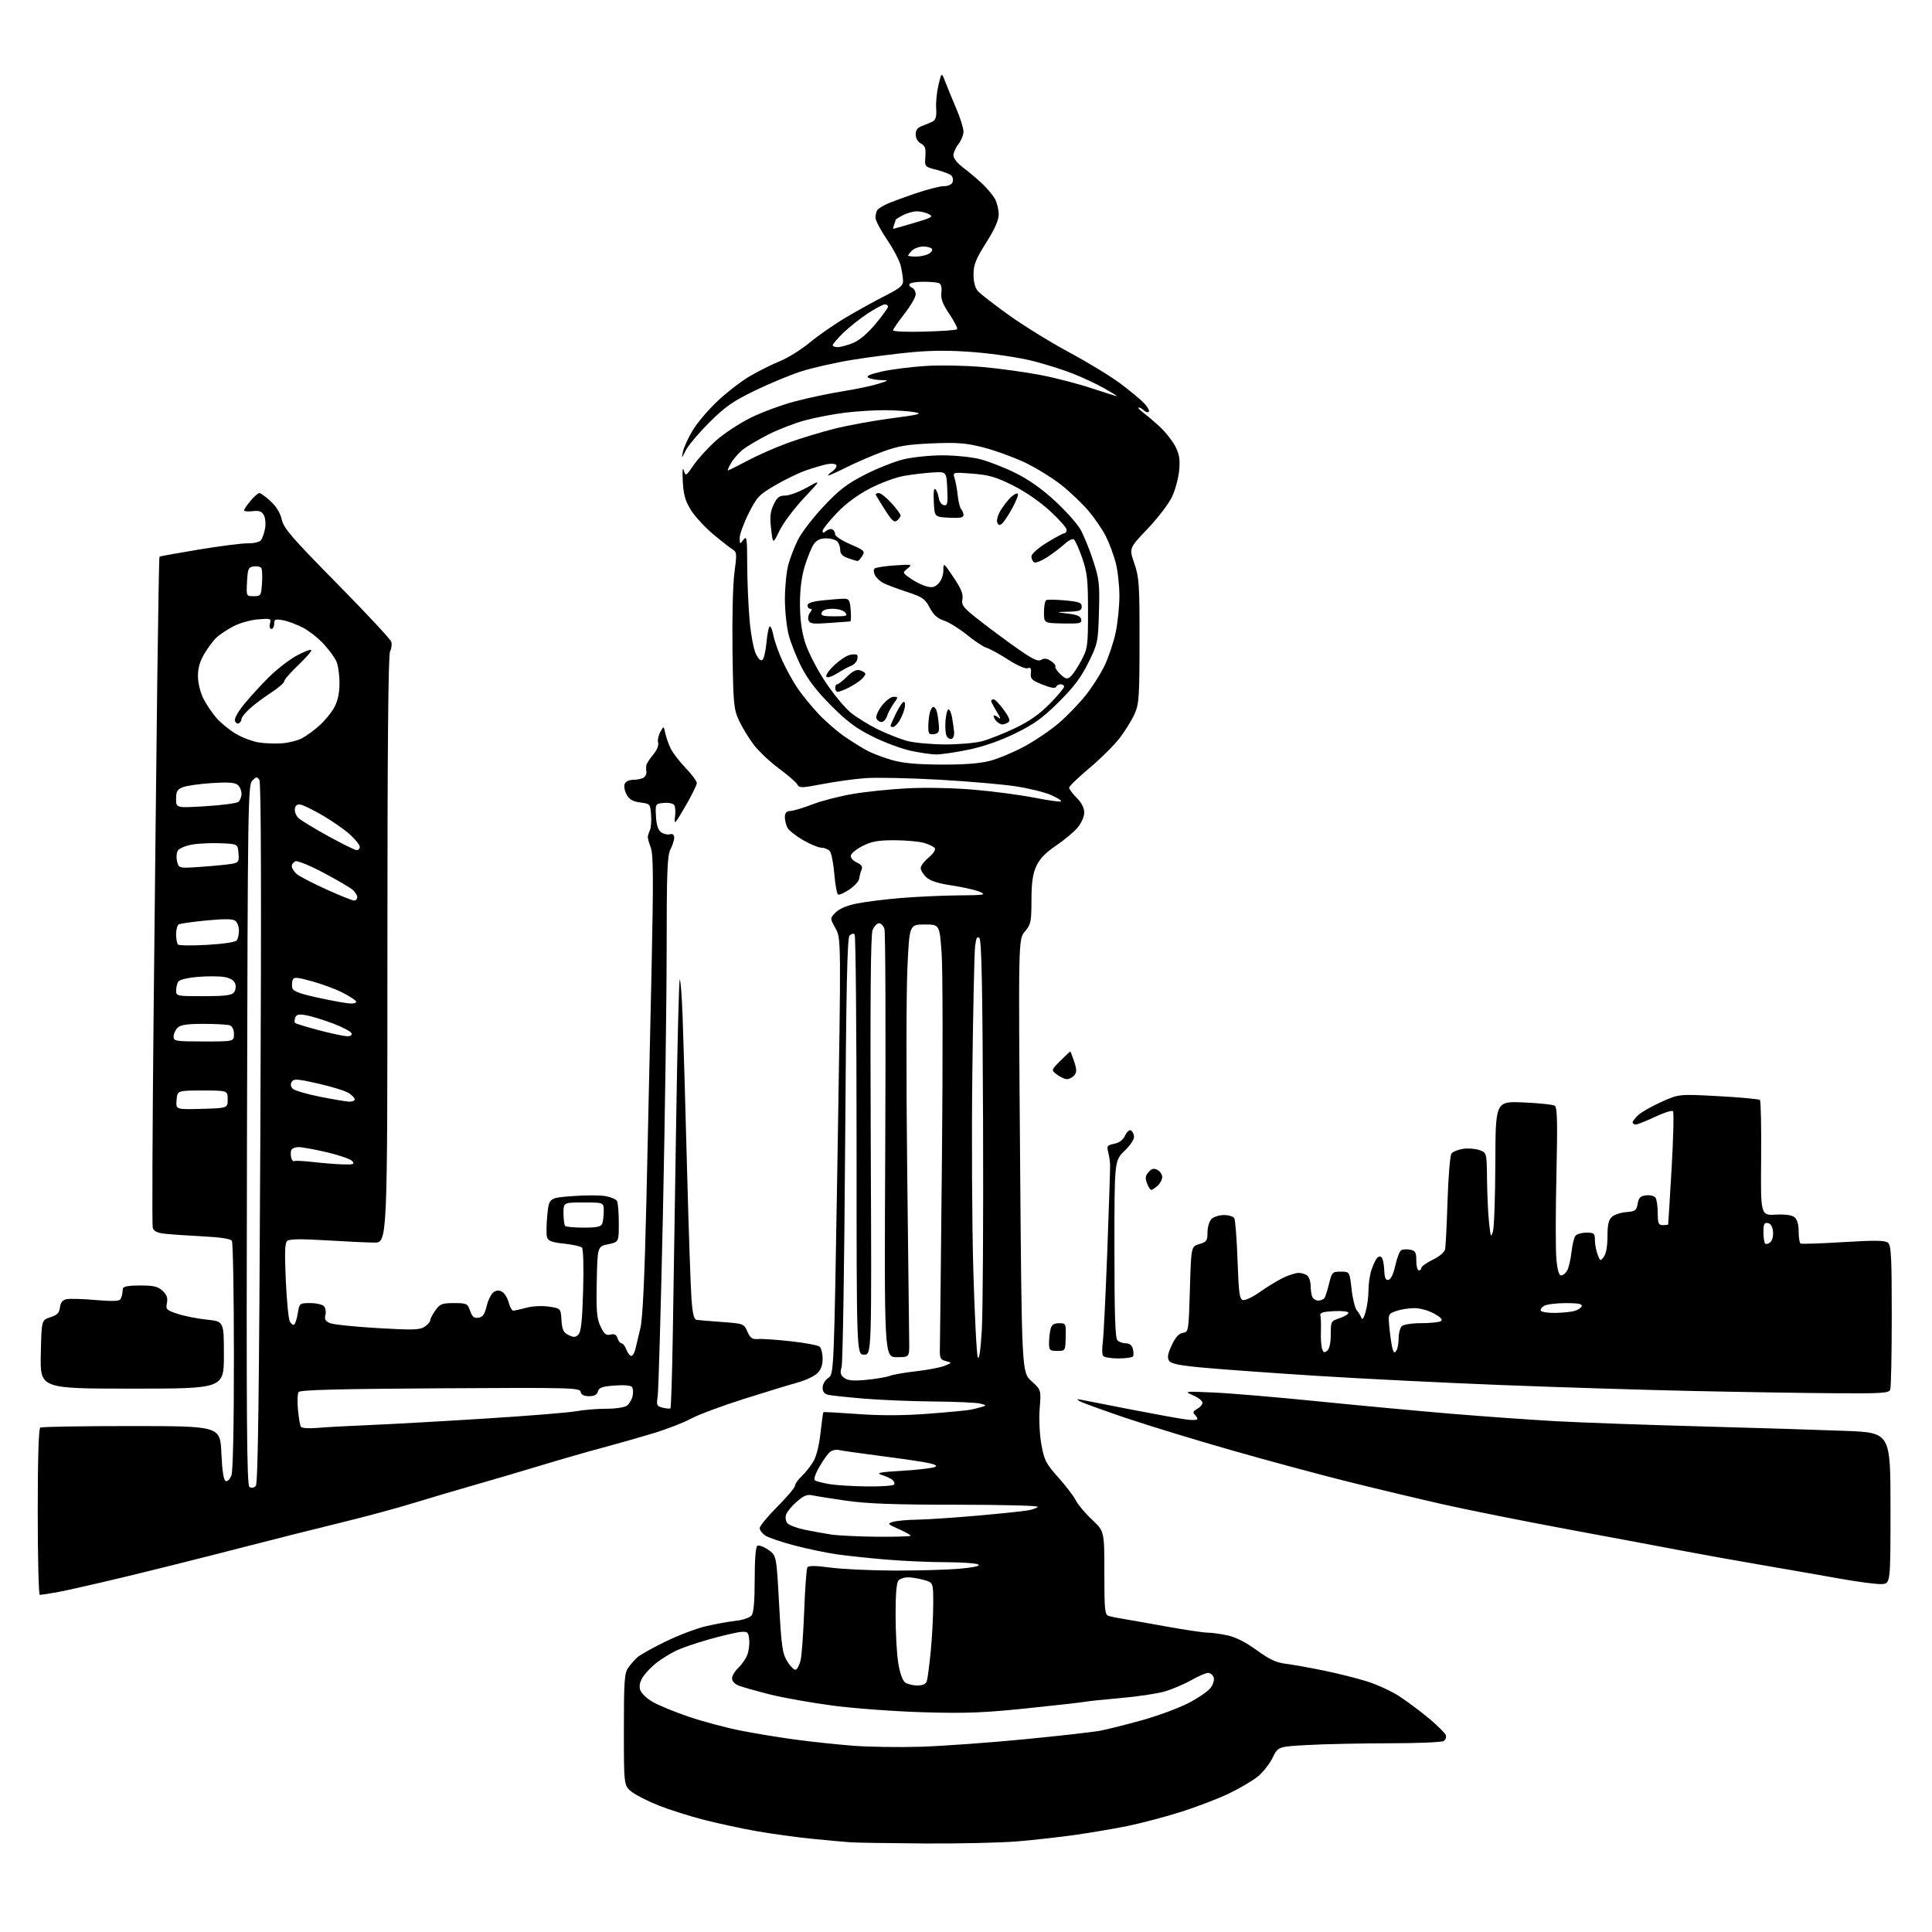<?xml version="1.0" encoding="UTF-8" standalone="no"?>
<svg 
  version="1.1" 
  xmlns="http://www.w3.org/2000/svg" 
  xmlns:xlink="http://www.w3.org/1999/xlink" 
  xmlns:svg="http://www.w3.org/2000/svg"
  xmlns:rdf="http://www.w3.org/1999/02/22-rdf-syntax-ns#"
  xmlns:cc="http://creativecommons.org/ns#"
  xmlns:dc="http://purl.org/dc/elements/1.1/"
  viewBox="0 0 768 768"
  width="768"
  height="768"
>
<style>svg {background-color: white; }</style>"
<path stroke="none" fill="black" fill-rule="evenodd" d="M367.50,732.81C353.75,732.72 340.48,732.51 338.00,732.34C335.52,732.17 328.55,731.53 322.50,730.92C316.45,730.31 306.55,728.94 300.50,727.87C294.45,726.80 285.00,724.75 279.50,723.33C274.00,721.90 266.12,719.40 262.00,717.78C257.88,716.16 253.04,713.73 251.25,712.37C248.00,709.90 248.00,709.90 248.00,687.67C248.00,668.28 248.22,665.13 249.72,662.97C250.66,661.61 252.35,659.70 253.47,658.73C254.59,657.76 259.55,654.99 264.50,652.57C269.45,650.15 276.54,647.44 280.25,646.54C283.97,645.64 289.37,644.65 292.25,644.33C295.23,644.01 298.04,643.08 298.75,642.19C299.60,641.12 300.00,636.56 300.00,627.87C300.00,620.01 300.40,614.87 301.05,614.47C301.63,614.11 303.58,614.82 305.38,616.06C308.65,618.30 308.65,618.30 309.70,637.59C310.64,654.72 311.01,657.28 312.99,660.48C314.22,662.47 315.72,663.93 316.33,663.72C316.95,663.52 317.81,661.81 318.26,659.93C318.71,658.04 319.35,649.23 319.68,640.34C320.01,631.45 320.58,623.69 320.94,623.09C321.42,622.31 324.01,622.33 330.06,623.14C334.70,623.76 346.15,624.29 355.50,624.33C364.85,624.36 376.50,624.03 381.39,623.59C387.18,623.07 389.80,622.49 388.89,621.91C388.13,621.43 382.32,621.02 376.00,621.00C369.68,620.99 359.10,620.53 352.50,619.97C345.90,619.42 337.12,618.50 333.00,617.92C328.88,617.35 321.23,615.76 316.02,614.40C310.80,613.04 305.51,611.25 304.27,610.44C303.02,609.62 302.00,608.27 302.00,607.44C302.00,606.61 305.15,602.78 309.00,598.93C312.85,595.08 316.00,591.35 316.00,590.64C316.00,589.93 317.15,588.27 318.56,586.94C319.97,585.62 322.05,583.04 323.18,581.21C324.48,579.11 325.57,574.88 326.15,569.75C326.65,565.27 327.17,561.50 327.30,561.37C327.44,561.23 333.61,561.56 341.02,562.10C350.27,562.77 359.05,562.73 369.00,561.98C376.98,561.38 384.62,560.65 386.00,560.35C387.38,560.06 389.40,559.54 390.50,559.21C392.21,558.70 392.06,558.51 389.50,557.92C387.85,557.55 379.52,557.18 371.00,557.11C362.48,557.04 350.10,556.53 343.50,555.98C336.90,555.43 330.49,554.75 329.25,554.47C327.70,554.12 327.00,553.23 327.00,551.60C327.00,550.27 327.97,548.60 329.25,547.75C331.50,546.26 331.50,546.26 332.93,459.62C334.36,372.98 334.36,372.98 332.12,369.00C329.89,365.02 329.89,365.02 332.22,362.68C333.73,361.18 336.79,359.91 340.80,359.12C344.24,358.44 352.10,357.47 358.27,356.96C364.45,356.45 374.68,355.99 381.00,355.93C391.40,355.85 392.21,355.71 389.50,354.52C387.85,353.80 382.90,352.67 378.50,352.01C372.99,351.19 369.80,350.17 368.25,348.74C367.01,347.59 366.00,345.94 365.99,345.08C365.99,344.21 367.40,342.33 369.14,340.90C370.90,339.45 372.00,337.81 371.62,337.19C371.24,336.58 369.26,335.61 367.21,335.04C365.17,334.48 359.88,334.01 355.46,334.01C349.11,334.00 346.49,334.47 342.96,336.25C340.51,337.49 338.37,339.21 338.21,340.07C338.05,340.97 339.05,342.16 340.56,342.84C342.51,343.73 343.01,344.50 342.47,345.77C342.07,346.72 341.66,348.30 341.55,349.28C341.45,350.26 339.70,352.20 337.67,353.58C335.63,354.96 333.59,355.86 333.13,355.58C332.67,355.30 332.01,351.61 331.65,347.39C331.29,343.16 330.50,339.10 329.88,338.35C329.26,337.61 327.80,337.00 326.63,336.99C325.46,336.99 322.15,335.64 319.29,333.99C316.42,332.35 313.60,330.13 313.04,329.07C312.47,328.00 312.00,326.09 312.00,324.82C312.00,323.12 312.60,322.46 314.25,322.37C315.49,322.29 319.43,321.11 323.00,319.73C326.57,318.35 333.76,316.50 338.97,315.61C344.17,314.72 354.07,313.70 360.97,313.35C368.30,312.99 379.31,313.23 387.50,313.95C395.20,314.62 405.94,316.05 411.37,317.13C416.80,318.21 421.48,318.85 421.78,318.56C422.07,318.26 420.29,317.13 417.83,316.04C415.36,314.95 409.10,313.40 403.92,312.60C398.74,311.79 384.88,310.59 373.11,309.93C361.35,309.27 348.19,309.00 343.86,309.33C339.54,309.66 331.91,310.72 326.91,311.68C318.50,313.29 317.75,313.30 316.90,311.78C316.40,310.88 313.12,308.05 309.62,305.48C306.13,302.91 301.64,298.67 299.65,296.06C297.66,293.46 295.01,289.11 293.76,286.41C291.66,281.84 291.48,279.91 291.18,258.54C291.00,245.46 291.33,232.12 291.96,227.54C292.94,220.32 292.88,219.40 291.35,218.50C290.42,217.95 286.92,215.22 283.58,212.43C280.24,209.65 276.22,205.28 274.64,202.74C272.40,199.11 271.70,196.63 271.41,191.30C271.18,187.18 271.34,185.48 271.81,186.98C272.57,189.41 272.65,189.37 275.77,184.83C277.53,182.28 281.53,177.91 284.67,175.11C287.80,172.32 294.00,168.24 298.43,166.05C302.87,163.86 310.77,160.94 316.00,159.56C321.23,158.18 329.77,156.37 335.00,155.54C340.23,154.71 346.52,153.39 349.00,152.61C353.50,151.20 353.50,151.20 350.00,151.08C348.07,151.02 345.88,150.58 345.12,150.09C344.17,149.49 345.90,148.73 350.62,147.67C354.40,146.82 362.23,145.83 368.00,145.47C373.77,145.11 383.97,145.31 390.67,145.90C397.36,146.50 407.70,147.93 413.64,149.07C419.59,150.22 428.85,152.63 434.23,154.43C439.60,156.23 444.00,157.59 444.00,157.45C444.00,157.31 441.64,155.87 438.75,154.25C435.86,152.63 430.38,150.06 426.57,148.55C422.76,147.03 415.54,144.75 410.52,143.48C405.50,142.21 395.34,140.66 387.95,140.05C378.44,139.26 371.13,139.23 363.00,139.96C356.68,140.52 345.88,141.90 339.00,143.01C332.12,144.13 322.90,146.21 318.50,147.63C314.10,149.05 305.79,152.50 300.03,155.29C291.34,159.51 288.27,161.65 281.97,167.93C277.80,172.10 273.59,177.07 272.62,179.00C270.90,182.43 270.88,182.44 271.49,179.50C271.84,177.85 273.55,174.09 275.31,171.15C277.06,168.21 281.50,162.97 285.17,159.50C288.83,156.03 294.63,151.56 298.05,149.55C301.46,147.55 306.87,144.85 310.05,143.56C313.24,142.26 318.59,138.92 321.94,136.13C325.29,133.34 331.88,128.78 336.58,126.01C341.28,123.23 348.25,119.39 352.06,117.47C357.57,114.70 359.00,113.51 358.98,111.74C358.96,110.51 358.56,107.81 358.08,105.75C357.60,103.68 355.14,98.96 352.60,95.25C350.07,91.54 348.00,87.60 348.01,86.50C348.02,85.40 348.36,84.04 348.77,83.48C349.17,82.92 350.85,81.85 352.50,81.11C354.15,80.37 359.30,78.46 363.94,76.88C368.58,75.30 373.65,74.00 375.22,74.00C376.88,74.00 378.31,73.35 378.66,72.43C378.99,71.57 378.78,70.38 378.19,69.79C377.60,69.20 374.97,68.18 372.34,67.51C367.55,66.29 367.55,66.29 367.85,62.22C368.08,58.95 367.74,57.93 366.07,57.04C364.83,56.37 364.00,54.93 364.00,53.44C364.00,51.63 364.75,50.69 366.75,49.98C368.26,49.44 370.16,48.62 370.97,48.16C371.99,47.57 372.35,46.01 372.14,43.08C371.97,40.76 372.39,36.56 373.06,33.75C374.28,28.65 374.28,28.65 375.78,32.58C376.61,34.73 378.57,39.50 380.14,43.17C381.71,46.83 383.00,50.94 383.00,52.28C383.00,53.63 382.10,55.87 381.00,57.27C379.90,58.67 379.00,60.70 379.00,61.79C379.00,62.91 380.62,64.96 382.75,66.53C384.81,68.06 388.22,70.92 390.33,72.90C392.44,74.88 394.80,77.72 395.58,79.20C396.36,80.69 397.00,83.40 397.00,85.24C397.00,87.53 395.42,91.08 392.00,96.50C387.84,103.09 387.00,105.20 387.00,109.10C387.00,112.14 387.61,114.46 388.75,115.74C389.71,116.82 395.27,121.13 401.11,125.31C406.94,129.50 417.74,136.16 425.11,140.11C432.47,144.07 441.65,149.67 445.50,152.56C449.35,155.45 453.59,158.98 454.92,160.40C456.25,161.83 457.03,163.30 456.65,163.68C456.28,164.06 455.43,163.83 454.78,163.18C454.13,162.53 453.18,162.00 452.67,162.00C452.15,162.00 453.03,162.97 454.62,164.17C456.20,165.36 459.23,167.94 461.33,169.92C463.44,171.89 466.09,175.28 467.21,177.45C468.80,180.53 469.13,182.61 468.74,186.96C468.46,190.02 467.18,194.77 465.89,197.51C464.60,200.25 460.23,205.97 456.18,210.21C448.82,217.92 448.82,217.92 450.91,223.96C452.81,229.47 453.00,232.20 452.98,254.75C452.96,277.46 452.79,279.87 450.93,283.97C449.81,286.44 447.12,290.75 444.95,293.56C442.78,296.37 437.41,301.69 433.00,305.37C428.60,309.06 425.00,312.54 425.00,313.11C425.00,313.69 426.35,315.50 428.00,317.15C429.93,319.08 431.00,321.17 431.00,323.00C431.00,324.62 429.86,327.20 428.37,328.98C426.92,330.70 423.05,333.93 419.77,336.16C415.55,339.02 413.26,341.41 411.93,344.35C410.52,347.45 410.04,350.86 410.02,357.86C410.00,366.45 409.79,367.46 407.41,370.29C404.82,373.37 404.82,373.37 405.49,459.44C406.16,545.50 406.16,545.50 410.01,549.00C413.87,552.50 413.87,552.50 413.29,559.85C412.96,564.08 413.25,570.17 413.96,574.18C415.09,580.47 415.75,581.77 420.70,587.31C423.72,590.70 426.87,594.82 427.69,596.48C428.52,598.14 431.40,601.57 434.10,604.09C439.00,608.69 439.00,608.69 439.00,625.28C439.00,640.21 439.17,641.92 440.75,642.38C441.71,642.66 444.07,643.15 446.00,643.45C447.93,643.76 455.72,645.13 463.32,646.51C470.92,647.88 478.43,649.00 480.02,649.00C481.60,649.00 485.16,649.49 487.93,650.08C491.19,650.78 495.27,652.84 499.54,655.96C504.65,659.68 507.29,660.91 511.31,661.41C514.17,661.77 521.00,663.00 526.50,664.13C532.00,665.27 539.66,667.20 543.52,668.42C547.37,669.64 553.00,672.22 556.02,674.15C559.03,676.08 564.34,680.03 567.82,682.92C571.29,685.82 574.39,688.86 574.71,689.69C575.03,690.52 574.66,691.60 573.90,692.09C573.13,692.57 563.46,692.98 552.41,692.98C541.36,692.99 526.85,693.29 520.17,693.65C508.03,694.31 508.03,694.31 505.93,698.65C504.77,701.05 502.17,704.38 500.16,706.06C498.15,707.74 492.90,710.85 488.50,712.96C484.10,715.07 475.32,718.42 469.00,720.39C462.68,722.37 453.23,724.85 448.00,725.91C442.77,726.96 433.55,728.53 427.50,729.39C421.45,730.26 411.10,731.41 404.50,731.97C397.90,732.52 381.25,732.91 367.50,732.81zM366.00,694.36C374.52,694.09 392.98,692.77 407.00,691.41C421.02,690.05 434.75,688.50 437.50,687.96C440.25,687.43 447.54,685.59 453.70,683.89C459.85,682.19 468.14,679.16 472.12,677.15C476.09,675.14 480.19,672.35 481.22,670.95C482.31,669.47 482.82,667.69 482.44,666.70C482.08,665.77 481.08,665.00 480.22,665.00C479.36,665.00 476.32,666.32 473.46,667.93C470.61,669.55 465.84,671.56 462.88,672.41C459.92,673.26 452.10,674.43 445.50,675.00C438.90,675.57 432.60,676.23 431.50,676.46C430.40,676.70 420.05,677.87 408.50,679.06C391.06,680.87 384.02,681.14 367.00,680.65C355.73,680.32 339.52,679.13 331.00,678.00C322.48,676.87 311.23,674.87 306.00,673.55C300.77,672.22 295.26,670.67 293.75,670.10C292.12,669.48 291.00,668.30 291.00,667.20C291.00,666.18 292.09,664.33 293.42,663.08C294.75,661.83 296.36,659.55 296.99,658.02C297.63,656.49 298.00,653.72 297.82,651.87C297.53,648.83 297.21,648.52 294.59,648.71C292.99,648.83 287.37,650.13 282.09,651.61C276.82,653.08 270.70,655.19 268.50,656.29C266.30,657.39 263.02,659.41 261.21,660.79C259.41,662.17 257.00,664.60 255.87,666.19C254.50,668.11 254.01,669.90 254.41,671.51C254.78,672.95 256.78,674.96 259.39,676.49C261.80,677.90 268.33,680.59 273.91,682.47C279.49,684.35 288.65,686.80 294.28,687.91C299.90,689.03 309.74,690.65 316.14,691.51C322.54,692.37 332.89,693.48 339.14,693.96C345.39,694.44 357.48,694.62 366.00,694.36zM364.62,670.00C366.88,670.00 368.04,669.45 368.44,668.19C368.76,667.19 369.45,661.90 369.98,656.44C370.51,650.97 370.96,642.58 370.97,637.80C371.00,629.09 371.00,629.09 367.25,628.05C365.19,627.48 362.35,627.01 360.95,627.01C359.55,627.00 357.86,627.54 357.20,628.20C356.39,629.01 356.00,633.51 356.01,641.95C356.01,648.85 356.48,657.42 357.05,661.00C357.66,664.87 358.75,668.00 359.73,668.75C360.64,669.44 362.84,670.00 364.62,670.00zM15.82,634.00C15.37,634.00 15.00,619.18 15.00,601.06C15.00,579.93 15.36,567.89 16.01,567.49C16.57,567.15 32.88,566.87 52.26,566.88C87.50,566.90 87.50,566.90 88.00,577.62C88.34,584.90 88.90,588.47 89.74,588.75C90.43,588.98 91.44,587.97 91.99,586.52C92.62,584.88 92.99,566.78 92.98,539.18C92.98,514.61 92.61,493.94 92.18,493.25C91.66,492.44 87.56,491.81 80.44,491.46C74.42,491.15 67.63,490.68 65.35,490.41C62.37,490.05 61.07,489.37 60.71,488.00C60.43,486.94 60.59,448.83 61.06,403.29C61.53,357.76 62.18,298.24 62.51,271.02C62.85,243.81 63.24,221.43 63.39,221.28C63.54,221.13 70.60,219.86 79.08,218.45C87.56,217.05 96.35,215.93 98.60,215.98C100.86,216.02 103.16,215.48 103.71,214.78C104.27,214.08 105.00,212.00 105.35,210.17C105.70,208.34 105.50,205.93 104.90,204.82C104.07,203.25 103.06,202.89 100.41,203.20C98.54,203.42 97.00,203.27 97.00,202.88C97.00,202.48 98.17,200.77 99.59,199.08C101.01,197.38 102.59,196.00 103.10,196.00C103.61,196.00 105.62,197.46 107.57,199.25C109.85,201.35 111.43,203.93 112.01,206.55C112.79,210.02 115.98,213.71 133.93,231.93C145.49,243.66 155.21,254.08 155.53,255.09C155.85,256.10 155.64,257.81 155.06,258.90C154.33,260.25 154.00,297.56 154.00,377.43C154.00,494.00 154.00,494.00 148.75,493.95C145.86,493.92 137.20,493.52 129.50,493.04C119.97,492.46 115.09,492.52 114.22,493.24C113.24,494.05 113.10,497.61 113.61,508.89C113.97,516.93 114.68,524.30 115.19,525.28C115.69,526.26 116.47,526.83 116.92,526.55C117.37,526.27 118.03,524.23 118.38,522.02C119.02,518.04 119.07,518.00 123.39,518.00C125.79,518.00 128.24,518.59 128.84,519.30C129.43,520.02 129.66,521.58 129.35,522.77C128.92,524.40 129.37,525.19 131.14,525.95C132.44,526.51 140.92,527.40 150.00,527.93C164.01,528.76 166.84,528.68 168.75,527.43C169.99,526.62 171.00,525.47 171.00,524.88C171.00,524.29 171.93,522.50 173.07,520.90C174.91,518.32 175.72,518.00 180.47,518.00C185.53,518.00 185.86,518.16 186.88,521.07C187.70,523.45 188.45,524.07 190.18,523.82C191.90,523.57 192.66,522.48 193.48,519.09C194.07,516.67 195.33,514.20 196.28,513.60C197.51,512.82 198.49,512.82 199.71,513.59C200.65,514.18 201.78,516.09 202.24,517.83C202.69,519.57 203.49,521.00 204.01,521.00C204.54,521.00 206.90,520.48 209.26,519.85C211.76,519.18 215.50,519.00 218.22,519.41C222.89,520.11 222.89,520.11 223.20,524.78C223.45,528.61 223.95,529.68 226.00,530.69C228.04,531.71 228.75,531.67 229.92,530.51C230.99,529.44 231.45,525.08 231.80,512.98C232.07,503.72 231.87,496.47 231.34,495.94C230.83,495.43 227.63,494.72 224.23,494.37C219.45,493.87 217.91,493.30 217.46,491.88C217.14,490.86 217.18,486.91 217.56,483.10C218.24,476.17 218.24,476.17 227.59,475.47C232.73,475.08 238.64,475.09 240.72,475.48C242.80,475.86 244.83,476.70 245.23,477.34C245.64,477.98 245.98,481.92 245.98,486.11C246.00,493.72 246.00,493.72 241.75,494.61C237.50,495.51 237.50,495.51 237.22,509.50C236.98,521.26 237.22,524.10 238.72,527.28C240.16,530.33 240.92,530.95 242.68,530.52C244.26,530.14 245.04,530.55 245.50,532.00C245.85,533.10 246.57,534.00 247.09,534.00C247.62,534.00 248.48,535.12 249.00,536.50C249.52,537.88 250.40,539.00 250.96,539.00C251.51,539.00 252.24,537.76 252.59,536.25C252.93,534.74 253.81,531.02 254.55,528.00C255.48,524.21 256.23,508.36 256.96,477.00C257.55,451.98 258.46,410.95 259.00,385.83C259.78,348.82 259.72,339.53 258.66,336.83C257.94,335.00 257.43,333.05 257.51,332.50C257.60,331.95 258.00,330.76 258.40,329.86C258.80,328.96 258.99,326.26 258.81,323.86C258.51,319.60 258.41,319.49 254.53,319.00C251.60,318.63 250.19,317.83 249.12,315.91C248.32,314.48 247.95,312.57 248.30,311.66C248.68,310.67 250.06,309.99 251.72,309.98C253.25,309.98 255.10,309.59 255.83,309.13C256.56,308.67 257.07,307.66 256.96,306.89C256.85,306.13 256.82,304.97 256.88,304.33C256.95,303.68 258.16,301.78 259.57,300.10C261.09,298.29 261.93,296.31 261.62,295.27C261.33,294.30 261.71,292.38 262.46,291.00C263.84,288.50 263.84,288.50 264.47,291.50C264.82,293.15 265.79,295.89 266.63,297.59C267.46,299.30 270.14,302.77 272.57,305.31C275.01,307.85 277.00,310.54 277.00,311.29C277.00,312.04 274.93,316.22 272.40,320.58C268.34,327.56 267.86,328.08 268.31,324.91C268.59,322.94 268.48,320.77 268.06,320.09C267.62,319.38 265.84,318.99 263.90,319.18C260.50,319.50 260.50,319.50 260.76,324.50C260.93,327.86 261.59,329.92 262.76,330.80C263.72,331.51 265.29,331.89 266.25,331.64C267.43,331.33 268.00,331.77 268.00,332.98C268.00,333.96 267.33,336.06 266.51,337.64C265.26,340.02 265.01,346.64 265.00,377.50C265.00,397.85 264.32,445.32 263.51,483.00C262.69,520.67 261.76,553.17 261.43,555.21C260.89,558.60 261.07,558.98 263.47,559.58C264.91,559.94 266.29,560.05 266.52,559.81C266.76,559.57 267.17,546.81 267.43,531.44C267.70,516.07 268.30,477.97 268.77,446.77C269.25,415.56 269.89,389.78 270.21,389.46C270.52,389.14 271.04,395.77 271.35,404.19C271.67,412.61 272.45,439.52 273.09,464.00C273.74,488.48 274.55,512.10 274.88,516.49C275.35,522.51 275.87,524.53 277.00,524.68C277.82,524.79 282.37,525.17 287.10,525.52C295.57,526.15 295.73,526.20 297.10,529.33C298.27,531.97 299.00,532.46 301.50,532.28C303.15,532.16 309.00,532.57 314.50,533.19C320.00,533.80 325.06,534.74 325.75,535.28C326.44,535.81 327.00,537.97 327.00,540.08C327.00,542.77 326.33,544.55 324.77,546.00C323.54,547.14 320.06,548.76 317.02,549.59C313.98,550.42 304.33,553.37 295.57,556.14C286.81,558.92 277.36,562.45 274.57,563.99C271.78,565.53 265.00,568.15 259.50,569.81C254.00,571.47 245.00,574.02 239.50,575.49C234.00,576.95 222.75,580.19 214.50,582.69C206.25,585.18 194.32,588.70 188.00,590.49C181.68,592.29 171.10,595.42 164.50,597.45C157.90,599.48 145.07,602.95 136.00,605.15C126.92,607.35 108.47,612.00 95.00,615.48C81.53,618.97 61.05,624.09 49.50,626.87C37.95,629.64 25.83,632.38 22.57,632.96C19.30,633.53 16.27,634.00 15.82,634.00zM748.00,629.70C746.08,629.80 738.65,628.84 731.50,627.56C724.35,626.28 710.17,623.80 700.00,622.06C689.83,620.32 675.88,617.81 669.00,616.49C662.12,615.17 641.65,611.34 623.50,607.97C605.35,604.60 582.62,600.05 573.00,597.86C563.38,595.67 546.64,591.67 535.80,588.97C524.97,586.28 504.27,580.70 489.80,576.57C475.34,572.45 456.14,566.58 447.14,563.53C438.15,560.48 430.05,557.53 429.14,556.98C427.84,556.18 428.01,556.08 430.00,556.47C431.38,556.75 440.38,558.51 450.00,560.38C459.62,562.25 469.41,564.02 471.75,564.30C474.09,564.58 476.00,564.49 476.00,564.10C476.00,563.72 475.50,562.90 474.89,562.29C474.08,561.48 474.35,560.88 475.89,560.06C477.05,559.44 478.00,558.33 478.00,557.60C478.00,556.87 476.31,555.54 474.25,554.65C470.58,553.06 470.77,553.03 482.50,553.55C489.10,553.84 507.55,555.40 523.50,557.01C539.45,558.62 563.30,560.85 576.50,561.95C589.70,563.05 608.60,564.40 618.50,564.95C628.40,565.49 654.27,566.42 676.00,567.01C697.73,567.60 723.60,568.40 733.50,568.79C751.50,569.50 751.50,569.50 751.50,599.50C751.50,629.50 751.50,629.50 748.00,629.70zM348.75,610.88C356.04,610.94 362.00,610.76 362.00,610.46C362.00,610.17 359.86,608.98 357.25,607.82C352.74,605.82 352.63,605.68 355.00,604.96C356.38,604.54 360.65,604.15 364.50,604.09C368.35,604.04 379.15,603.32 388.50,602.49C397.85,601.67 406.97,600.72 408.76,600.38C410.55,600.05 412.25,599.41 412.52,598.97C412.80,598.52 398.28,598.16 380.26,598.15C355.73,598.15 344.74,597.75 336.50,596.57C330.45,595.70 324.32,594.73 322.89,594.41C320.88,593.96 319.44,594.55 316.69,596.97C314.71,598.70 312.81,601.02 312.47,602.11C312.12,603.20 312.36,604.72 312.99,605.49C313.63,606.26 316.71,607.42 319.83,608.08C322.95,608.73 327.75,609.60 330.50,610.01C333.25,610.42 341.46,610.81 348.75,610.88zM101.68,590.71C102.56,589.80 103.01,554.90 103.49,450.50C103.93,355.52 103.81,311.02 103.10,310.00C102.20,308.69 101.85,308.72 100.29,310.29C98.59,311.98 98.48,319.20 98.18,451.18C97.91,565.67 98.09,590.44 99.18,591.11C99.95,591.59 100.99,591.42 101.68,590.71zM344.69,590.88C350.30,590.95 355.13,590.60 355.43,590.11C355.73,589.63 355.42,588.79 354.74,588.25C354.06,587.71 352.15,586.83 350.50,586.30C348.03,585.50 349.53,585.21 358.89,584.64C365.15,584.26 370.95,583.57 371.78,583.10C372.82,582.52 371.30,581.92 366.90,581.17C363.38,580.57 354.88,579.36 348.00,578.49C341.12,577.61 334.60,576.67 333.50,576.40C332.40,576.13 330.78,576.49 329.91,577.21C329.03,577.92 327.12,580.61 325.65,583.19C323.95,586.19 323.37,588.11 324.04,588.53C324.63,588.89 327.22,589.54 329.80,589.97C332.39,590.41 339.09,590.82 344.69,590.88zM126.35,567.60C129.73,567.30 138.80,566.81 146.50,566.50C154.20,566.19 174.68,565.05 192.00,563.96C209.32,562.88 225.94,561.55 228.92,561.00C231.90,560.45 237.32,560.00 240.98,560.00C244.75,560.00 248.32,559.46 249.25,558.75C250.15,558.06 251.14,556.38 251.46,555.00C251.77,553.62 251.68,552.01 251.26,551.40C250.78,550.72 248.19,550.48 244.34,550.77C239.37,551.14 238.08,551.59 237.68,553.11C237.33,554.44 236.29,555.00 234.17,555.00C232.10,555.00 231.04,554.45 230.81,553.27C230.50,551.65 226.94,551.56 174.99,551.87C134.64,552.11 119.28,552.51 118.70,553.35C118.26,553.98 118.14,557.13 118.44,560.34C118.74,563.54 119.26,566.61 119.60,567.15C119.95,567.72 122.78,567.91 126.35,567.60zM728.64,553.83C716.46,553.74 691.20,553.34 672.50,552.93C653.80,552.53 619.83,551.47 597.00,550.58C574.17,549.69 541.10,548.04 523.50,546.92C505.90,545.80 485.70,544.35 478.60,543.69C468.69,542.78 465.47,542.12 464.69,540.87C463.94,539.68 464.23,538.04 465.80,534.70C467.29,531.54 468.64,530.05 470.22,529.82C472.47,529.50 472.51,529.26 473.00,512.50C473.50,495.50 473.50,495.50 476.75,494.54C479.66,493.69 480.00,493.20 480.00,489.86C480.00,487.81 480.71,485.44 481.57,484.57C482.44,483.71 484.66,483.00 486.51,483.00C488.37,483.00 490.22,483.55 490.63,484.22C491.05,484.89 491.64,492.42 491.94,500.96C492.42,514.38 492.73,516.52 494.17,516.80C495.08,516.97 498.01,515.57 500.67,513.68C503.33,511.79 507.39,509.29 509.71,508.12C512.03,506.95 514.97,506.00 516.26,506.00C517.55,506.00 519.14,506.54 519.80,507.20C520.46,507.86 521.00,509.62 521.00,511.12C521.00,512.61 521.27,514.55 521.61,515.42C521.94,516.29 523.04,517.00 524.05,517.00C525.06,517.00 526.17,516.53 526.53,515.95C526.89,515.37 527.70,512.79 528.34,510.20C529.45,505.72 529.66,505.50 533.00,505.50C536.50,505.50 536.50,505.50 537.27,512.44C537.69,516.26 538.64,520.08 539.39,520.94C540.13,521.80 540.96,523.17 541.23,524.00C541.51,524.87 542.19,523.83 542.85,521.50C543.48,519.30 543.99,515.43 543.99,512.90C544.00,510.37 544.52,506.77 545.15,504.90C545.77,503.03 546.75,500.92 547.30,500.21C547.89,499.45 548.69,499.29 549.20,499.80C549.69,500.29 550.17,502.58 550.26,504.88C550.39,508.02 550.80,508.99 551.94,508.77C552.88,508.59 553.92,506.42 554.65,503.10C555.31,500.13 556.36,497.39 556.99,497.01C557.62,496.62 559.23,496.51 560.56,496.77C562.65,497.17 563.00,497.80 563.00,501.12C563.00,503.25 563.45,505.00 564.00,505.00C564.55,505.00 565.00,504.54 565.00,503.99C565.00,503.43 567.04,501.98 569.54,500.77C572.26,499.45 574.23,497.75 574.47,496.53C574.69,495.42 575.12,486.68 575.43,477.12C575.73,467.55 576.44,459.17 577.01,458.49C577.57,457.81 579.61,457.00 581.54,456.69C583.47,456.37 586.38,456.59 588.02,457.16C591.00,458.20 591.00,458.20 591.12,468.85C591.18,474.71 591.54,482.43 591.92,486.00C592.53,491.82 592.70,492.18 593.47,489.50C593.95,487.86 594.38,475.54 594.42,462.13C594.50,437.75 594.50,437.75 605.62,438.24C611.74,438.50 617.32,439.08 618.03,439.52C619.05,440.15 619.18,445.87 618.70,467.19C618.36,481.97 618.35,496.98 618.69,500.53C619.09,504.92 619.71,507.00 620.61,507.00C621.34,507.00 622.42,506.09 623.02,504.97C623.61,503.86 624.37,500.59 624.69,497.72C625.01,494.85 625.72,491.94 626.26,491.25C626.80,490.56 628.76,490.00 630.62,490.00C633.69,490.00 634.00,490.27 634.00,492.93C634.00,494.55 634.48,497.14 635.07,498.68C636.11,501.40 636.20,501.43 637.57,499.56C638.44,498.38 639.00,495.22 639.00,491.46C639.00,486.87 639.44,484.91 640.75,483.73C641.71,482.86 644.30,482.00 646.50,481.82C650.06,481.54 650.55,481.18 651.00,478.50C651.41,476.08 652.07,475.44 654.40,475.17C656.03,474.98 657.65,475.41 658.13,476.17C658.59,476.90 658.98,479.64 658.98,482.25C659.00,486.33 659.28,487.00 661.00,487.00C662.10,487.00 663.05,486.89 663.11,486.75C663.16,486.61 663.79,476.60 664.49,464.50C665.18,452.40 665.44,442.15 665.04,441.71C664.65,441.28 661.44,442.29 657.91,443.96C654.39,445.63 650.94,447.00 650.25,447.00C649.56,447.00 649.00,446.63 649.00,446.17C649.00,445.72 650.01,444.40 651.25,443.24C652.49,442.08 656.64,439.73 660.47,438.01C667.44,434.89 667.44,434.89 683.18,435.74C691.84,436.21 699.23,436.89 699.60,437.26C699.97,437.63 700.18,448.11 700.08,460.53C699.88,483.13 699.88,483.13 705.81,482.84C709.71,482.64 712.30,483.01 713.37,483.89C714.42,484.76 715.00,486.79 715.00,489.56C715.00,491.94 715.34,494.08 715.75,494.32C716.16,494.56 723.82,494.31 732.76,493.76C745.42,492.99 749.34,493.04 750.51,494.01C751.77,495.05 752.00,499.61 752.00,523.04C752.00,538.33 751.73,551.55 751.39,552.42C750.86,553.80 748.01,553.98 728.64,553.83zM52.47,552.00C15.94,552.00 15.94,552.00 16.22,538.38C16.50,524.76 16.50,524.76 20.00,523.63C22.73,522.75 23.57,521.89 23.82,519.75C24.03,517.91 24.85,516.83 26.32,516.47C27.52,516.18 32.69,516.31 37.82,516.76C44.09,517.32 47.35,517.25 47.79,516.55C48.15,515.97 48.50,515.05 48.57,514.50C48.64,513.95 48.76,512.94 48.85,512.25C48.95,511.39 51.09,511.00 55.69,511.00C61.13,511.00 62.79,511.40 64.64,513.13C66.30,514.69 66.76,515.97 66.35,517.98C65.85,520.51 66.17,520.82 70.69,522.30C73.37,523.18 78.59,524.21 82.29,524.59C89.00,525.28 89.00,525.28 89.00,538.64C89.00,552.00 89.00,552.00 52.47,552.00zM344.38,548.51C348.16,548.15 352.35,547.44 353.68,546.93C355.01,546.42 359.79,545.59 364.30,545.08C368.81,544.56 373.85,543.60 375.50,542.93C378.50,541.72 378.50,541.72 376.00,541.06C373.78,540.47 373.51,539.89 373.62,535.95C373.68,533.50 374.05,499.77 374.43,461.00C374.82,422.23 374.76,385.32 374.32,379.00C373.50,367.50 373.50,367.50 367.50,367.50C361.50,367.50 361.50,367.50 360.70,385.00C360.25,394.62 360.22,430.62 360.62,465.00C361.02,499.38 361.38,530.20 361.42,533.50C361.50,539.50 361.50,539.50 356.50,539.50C351.50,539.50 351.50,539.50 351.90,455.50C352.12,409.30 351.98,370.49 351.58,369.25C351.19,368.01 350.21,367.00 349.41,367.00C348.61,367.00 347.46,368.24 346.86,369.75C346.10,371.68 345.89,397.31 346.14,455.50C346.50,538.50 346.50,538.50 343.50,538.50C340.50,538.50 340.50,538.50 340.50,455.34C340.50,409.60 340.16,371.83 339.73,371.40C339.31,370.98 338.41,371.19 337.73,371.87C336.78,372.82 336.37,392.39 335.94,456.80C335.64,502.83 335.01,541.81 334.55,543.41C333.88,545.73 334.09,546.60 335.60,547.74C337.04,548.81 339.17,549.00 344.38,548.51zM390.27,529.00C390.70,522.12 390.93,484.46 390.78,445.30C390.57,392.57 390.20,373.80 389.33,372.93C388.44,372.04 388.03,372.79 387.62,376.13C387.32,378.53 386.83,401.20 386.52,426.50C386.21,451.80 386.39,487.12 386.91,505.00C387.43,522.88 388.23,538.40 388.68,539.50C389.21,540.80 389.77,537.09 390.27,529.00zM444.50,540.00C441.54,540.00 438.82,539.52 438.46,538.93C438.09,538.34 438.05,535.98 438.37,533.68C438.69,531.38 439.49,515.10 440.16,497.50C440.82,479.90 441.33,464.38 441.28,463.00C441.23,461.62 440.88,459.33 440.51,457.89C439.90,455.57 440.16,455.22 442.92,454.67C444.92,454.27 446.44,453.14 447.18,451.50C447.82,450.10 448.83,449.11 449.42,449.30C450.02,449.50 450.63,450.53 450.79,451.59C450.97,452.78 449.52,455.04 447.04,457.46C443.00,461.41 443.00,461.41 443.00,496.50C443.00,522.47 443.31,531.91 444.20,532.80C444.86,533.46 446.38,534.00 447.58,534.00C448.98,534.00 449.97,534.78 450.34,536.17C450.65,537.37 450.67,538.72 450.39,539.17C450.11,539.63 447.46,540.00 444.50,540.00zM527.58,536.93C528.48,536.19 529.00,533.81 529.00,530.46C529.00,525.28 529.09,525.13 532.50,524.00C534.42,523.36 536.00,522.41 536.00,521.87C536.00,521.32 533.51,521.03 530.25,521.20C525.73,521.44 524.58,521.82 524.88,523.00C525.09,523.83 525.17,526.66 525.08,529.30C524.98,531.94 525.18,535.00 525.53,536.10C526.04,537.70 526.45,537.87 527.58,536.93zM555.12,536.83C555.59,536.10 555.98,533.90 555.98,531.95C555.99,530.00 556.54,527.86 557.20,527.20C557.89,526.51 561.21,525.99 564.95,525.98C568.55,525.98 572.07,525.61 572.76,525.17C573.63,524.62 572.82,523.70 570.12,522.19C567.94,520.96 564.49,520.00 562.26,520.00C560.08,520.00 556.83,520.51 555.03,521.14C551.75,522.28 551.75,522.28 552.40,528.63C552.76,532.12 553.33,535.69 553.67,536.57C554.16,537.85 554.44,537.91 555.12,536.83zM420.25,537.00C417.25,537.00 417.00,536.75 417.01,533.75C417.02,531.96 417.30,529.49 417.63,528.25C418.07,526.60 418.98,526.00 421.00,526.00C423.70,526.00 423.76,526.13 423.63,531.50C423.50,537.00 423.50,537.00 420.25,537.00zM618.31,521.90C621.16,521.85 624.59,521.50 625.93,521.12C627.26,520.75 628.54,519.89 628.76,519.22C629.05,518.34 627.31,518.00 622.52,518.00C618.86,518.00 614.99,518.47 613.91,519.05C612.83,519.63 612.21,520.53 612.53,521.05C612.85,521.57 615.45,521.96 618.31,521.90zM703.71,493.83C704.50,493.17 704.97,491.34 704.80,489.59C704.61,487.61 703.88,486.40 702.75,486.18C701.33,485.91 701.00,486.58 701.00,489.76C701.00,491.91 701.30,493.96 701.66,494.32C702.02,494.69 702.94,494.46 703.71,493.83zM232.06,488.00C237.27,488.00 238.92,487.64 239.39,486.42C239.73,485.55 240.00,483.30 240.00,481.42C240.00,478.00 240.00,478.00 232.00,478.00C224.00,478.00 224.00,478.00 224.00,482.33C224.00,484.72 224.30,486.97 224.67,487.33C225.03,487.70 228.36,488.00 232.06,488.00zM457.65,473.00C457.26,473.00 456.50,471.81 455.95,470.36C455.16,468.29 455.30,467.32 456.60,465.89C457.86,464.50 458.70,464.30 460.13,465.07C461.16,465.62 462.00,466.88 462.00,467.88C462.00,468.88 461.18,470.43 460.17,471.35C459.17,472.26 458.03,473.00 457.65,473.00zM136.37,462.87C140.50,462.98 141.06,462.78 140.06,461.57C139.40,460.78 134.90,459.21 130.06,458.07C125.22,456.93 120.11,456.00 118.71,456.00C117.31,456.00 115.98,456.56 115.75,457.25C115.51,457.94 115.53,459.28 115.78,460.24C116.02,461.20 116.54,461.79 116.92,461.55C117.29,461.32 120.73,461.49 124.55,461.93C128.37,462.37 133.69,462.80 136.37,462.87zM80.19,440.79C90.50,440.50 90.50,440.50 90.50,437.00C90.50,433.50 90.50,433.50 80.50,433.50C70.50,433.50 70.50,433.50 70.19,437.29C69.88,441.07 69.88,441.07 80.19,440.79zM138.75,437.92C139.99,437.96 141.00,437.56 141.00,437.02C141.00,436.49 139.94,435.35 138.65,434.51C137.36,433.66 131.94,431.98 126.60,430.77C118.17,428.85 116.77,428.76 115.98,430.03C115.39,430.98 115.52,431.95 116.35,432.78C117.05,433.48 121.87,434.91 127.06,435.94C132.25,436.98 137.51,437.87 138.75,437.92zM424.13,428.98C423.23,428.97 421.45,428.15 420.17,427.16C417.83,425.37 417.83,425.37 421.52,421.68C423.54,419.66 425.31,418.00 425.44,418.00C425.57,418.00 426.27,419.79 426.99,421.97C428.05,425.18 428.06,426.23 427.03,427.47C426.33,428.31 425.02,428.99 424.13,428.98zM81.00,414.00C93.00,414.00 93.00,414.00 93.00,411.11C93.00,409.39 92.36,407.97 91.42,407.61C90.55,407.27 85.86,407.00 80.99,407.00C74.28,407.00 71.76,407.38 70.57,408.57C69.71,409.44 69.00,411.01 69.00,412.07C69.00,413.87 69.81,414.00 81.00,414.00zM137.83,411.91C139.28,411.97 140.01,411.53 139.75,410.75C139.52,410.06 136.22,408.32 132.42,406.87C128.61,405.43 123.81,403.95 121.74,403.58C118.80,403.05 117.84,403.25 117.36,404.50C117.03,405.37 117.00,406.34 117.31,406.64C117.61,406.94 121.83,408.23 126.68,409.51C131.53,410.78 136.55,411.86 137.83,411.91zM139.31,398.91C140.98,398.96 141.86,398.59 141.49,397.98C141.14,397.42 138.68,395.86 136.02,394.51C133.36,393.16 127.96,391.17 124.04,390.08C118.10,388.43 116.81,388.33 116.36,389.49C116.07,390.26 115.98,391.68 116.17,392.65C116.43,394.02 118.81,394.93 126.51,396.62C132.00,397.83 137.76,398.86 139.31,398.91zM80.88,396.00C89.17,396.00 92.04,395.65 92.96,394.55C93.62,393.75 93.88,392.19 93.53,391.08C93.11,389.77 91.65,388.84 89.32,388.40C87.36,388.03 82.58,388.00 78.71,388.32C74.63,388.66 71.33,389.45 70.85,390.21C70.40,390.92 70.02,392.51 70.02,393.75C70.00,395.95 70.26,396.00 80.88,396.00zM82.46,375.59C89.35,375.18 93.71,374.49 94.19,373.72C94.62,373.05 94.98,371.32 94.98,369.87C94.99,368.43 94.38,366.73 93.61,366.09C92.60,365.25 89.52,365.20 82.15,365.89C76.60,366.41 71.60,367.13 71.03,367.48C70.47,367.83 70.00,369.59 70.00,371.39C70.00,373.19 70.34,375.02 70.75,375.45C71.16,375.88 76.43,375.94 82.46,375.59zM140.75,357.98C141.44,357.99 142.00,357.39 142.00,356.65C142.00,355.92 141.21,354.61 140.25,353.76C139.29,352.90 134.10,349.86 128.73,347.00C123.36,344.14 118.29,342.06 117.48,342.37C116.67,342.68 116.00,343.56 116.00,344.31C116.00,345.07 116.82,346.43 117.82,347.34C118.82,348.24 124.11,351.01 129.57,353.48C135.03,355.95 140.06,357.98 140.75,357.98zM80.29,344.55C85.36,344.19 90.76,343.65 92.30,343.36C94.84,342.87 95.08,342.47 94.80,339.16C94.50,335.50 94.50,335.50 87.87,335.21C84.22,335.05 79.09,335.27 76.47,335.71C73.85,336.15 71.26,337.23 70.71,338.10C70.16,338.98 70.02,340.93 70.40,342.45C71.09,345.21 71.09,345.21 80.29,344.55zM141.75,337.95C142.44,337.98 143.00,337.38 143.00,336.62C143.00,335.86 141.26,333.66 139.13,331.74C137.00,329.81 132.16,326.43 128.38,324.22C124.59,322.01 120.60,320.04 119.50,319.85C118.10,319.61 117.41,320.12 117.21,321.56C117.04,322.69 117.74,324.36 118.75,325.27C119.76,326.19 125.06,329.40 130.54,332.42C136.02,335.43 141.06,337.92 141.75,337.95zM81.75,320.48C88.21,320.09 94.06,319.31 94.75,318.76C95.44,318.21 96.00,316.74 96.00,315.50C96.00,314.26 95.31,312.67 94.47,311.98C93.37,311.06 90.52,310.87 84.22,311.28C79.42,311.59 74.26,312.32 72.75,312.90C70.45,313.78 70.00,314.54 70.00,317.57C70.00,321.20 70.00,321.20 81.75,320.48zM374.04,303.93C383.24,303.98 389.49,303.50 393.54,302.45C396.82,301.60 402.99,299.01 407.25,296.70C411.52,294.39 417.63,290.25 420.84,287.50C424.05,284.75 428.84,279.80 431.49,276.50C434.14,273.20 437.60,267.76 439.17,264.41C440.75,261.06 442.70,255.21 443.50,251.41C444.31,247.61 444.97,241.11 444.98,236.96C444.99,232.81 444.33,226.84 443.51,223.69C442.69,220.54 440.93,215.82 439.59,213.19C438.26,210.56 435.22,206.08 432.84,203.24C430.45,200.39 425.57,195.73 422.00,192.87C418.43,190.01 411.79,185.92 407.25,183.78C402.71,181.65 395.30,178.97 390.78,177.83C383.92,176.09 380.57,175.83 370.53,176.25C360.75,176.67 357.10,177.27 351.00,179.51C346.88,181.02 340.47,183.77 336.77,185.63C333.08,187.48 329.71,189.00 329.30,189.00C328.89,189.00 329.56,188.29 330.79,187.43C332.03,186.57 332.76,185.42 332.42,184.87C332.08,184.32 330.42,184.18 328.65,184.55C326.92,184.92 323.20,186.01 320.39,186.98C317.57,187.96 312.09,190.61 308.20,192.88C301.67,196.70 300.86,197.55 297.57,204.14C295.60,208.06 294.01,212.45 294.03,213.88C294.06,216.40 294.12,216.43 295.53,214.56C296.85,212.82 297.00,213.84 297.03,224.56C297.05,231.13 297.48,241.10 297.99,246.71C298.51,252.45 299.62,258.31 300.54,260.08C301.63,262.18 302.50,262.90 303.17,262.23C303.72,261.68 304.42,258.48 304.72,255.12C305.03,251.75 305.62,249.00 306.03,249.00C306.44,249.00 307.09,250.67 307.47,252.71C307.86,254.75 309.44,259.22 310.99,262.65C312.55,266.07 315.30,271.04 317.11,273.69C318.92,276.33 322.68,280.92 325.45,283.87C328.23,286.83 332.98,290.93 336.00,292.98C339.02,295.03 343.07,297.53 345.00,298.54C346.93,299.55 351.20,301.15 354.50,302.11C358.82,303.37 364.30,303.88 374.04,303.93zM372.00,299.91C370.07,299.87 365.57,299.21 362.00,298.44C358.43,297.68 351.70,295.17 347.07,292.88C340.51,289.65 336.82,286.92 330.51,280.61C324.92,275.03 321.24,270.29 318.72,265.41C316.71,261.51 314.37,255.68 313.53,252.45C312.69,249.22 312.01,242.74 312.01,238.04C312.02,233.34 312.63,227.25 313.36,224.50C314.10,221.75 315.87,217.20 317.29,214.39C318.72,211.58 323.30,205.66 327.46,201.23C333.56,194.75 336.73,192.31 343.77,188.71C348.57,186.25 355.45,183.51 359.06,182.62C362.67,181.73 369.67,181.00 374.60,181.00C379.54,181.00 386.26,181.68 389.54,182.51C392.82,183.34 399.10,185.78 403.50,187.94C408.84,190.56 414.08,194.25 419.26,199.03C423.54,202.97 428.11,208.06 429.42,210.35C430.74,212.63 433.03,218.21 434.51,222.74C436.97,230.24 437.17,232.08 436.85,243.29C436.51,255.25 436.39,255.83 432.64,263.42C429.72,269.33 426.82,273.17 420.80,279.14C414.38,285.50 411.00,287.93 403.49,291.58C397.45,294.52 390.85,296.81 384.83,298.05C379.70,299.11 373.93,299.94 372.00,299.91zM112.20,295.47C114.78,295.27 118.29,294.38 120.01,293.50C121.72,292.61 124.93,290.26 127.13,288.26C129.34,286.27 132.01,282.94 133.07,280.86C134.34,278.37 134.98,275.11 134.95,271.29C134.93,268.11 134.37,264.31 133.70,262.85C133.04,261.39 130.79,258.32 128.71,256.04C126.62,253.76 122.95,250.85 120.55,249.58C118.15,248.30 114.57,246.95 112.59,246.58C109.42,245.99 109.00,246.15 109.00,247.95C109.00,249.08 108.50,250.00 107.88,250.00C107.24,250.00 107.00,249.11 107.32,247.88C107.84,245.88 107.57,245.79 102.59,246.20C99.68,246.44 95.32,247.66 92.90,248.91C90.48,250.16 87.44,252.16 86.15,253.34C84.86,254.53 82.64,257.48 81.22,259.91C79.38,263.04 78.64,265.67 78.69,268.97C78.73,271.61 79.68,275.42 80.89,277.78C82.06,280.07 84.42,283.55 86.14,285.51C87.87,287.47 91.34,290.29 93.87,291.77C96.39,293.25 100.49,294.77 102.98,295.15C105.47,295.53 109.61,295.68 112.20,295.47zM375.50,295.92C381.00,295.95 387.75,295.37 390.50,294.62C393.25,293.87 399.10,291.55 403.50,289.45C409.15,286.76 413.19,283.92 417.25,279.80C420.41,276.58 423.00,273.51 423.00,272.97C423.00,272.44 422.36,272.00 421.58,272.00C420.80,272.00 420.01,272.48 419.81,273.07C419.58,273.76 417.69,273.44 414.48,272.17C410.13,270.44 409.54,269.87 409.79,267.61C410.00,265.64 409.71,265.17 408.52,265.63C407.63,265.97 404.35,264.53 400.74,262.21C397.31,260.01 393.46,257.89 392.18,257.51C390.90,257.13 387.40,254.82 384.40,252.37C381.40,249.93 377.29,247.38 375.28,246.71C372.62,245.83 371.06,244.42 369.56,241.54C367.73,238.02 366.72,237.33 360.50,235.28C356.65,234.02 352.45,232.45 351.17,231.78C349.89,231.12 348.39,229.73 347.83,228.68C347.27,227.64 347.19,226.44 347.66,226.01C348.12,225.58 351.74,225.02 355.69,224.76C362.56,224.30 362.79,224.35 360.79,225.97C358.71,227.66 358.71,227.66 361.86,229.90C363.59,231.13 366.38,232.54 368.06,233.02C370.51,233.72 371.49,233.51 373.05,231.95C374.18,230.82 375.00,228.63 375.00,226.75C375.01,223.54 375.05,223.57 379.04,229.50C382.08,234.02 382.95,236.17 382.57,238.23C382.11,240.67 382.90,241.61 390.14,247.23C394.58,250.68 401.39,255.70 405.27,258.39C410.70,262.16 412.69,263.05 413.91,262.28C415.04,261.57 416.16,261.71 417.74,262.75C418.97,263.56 419.78,264.55 419.52,264.96C419.27,265.37 420.16,266.74 421.50,268.00C423.58,269.96 424.18,270.10 425.55,268.96C426.43,268.23 428.36,265.35 429.83,262.56C432.37,257.75 432.50,256.79 432.50,243.00C432.50,230.42 432.19,227.61 430.17,221.76C428.89,218.05 427.39,214.74 426.84,214.40C426.29,214.06 424.64,214.90 423.17,216.27C421.70,217.63 418.61,219.97 416.31,221.47C414.00,222.97 411.64,223.90 411.06,223.54C410.48,223.18 410.00,222.12 410.01,221.19C410.02,220.21 412.56,217.93 416.08,215.75C419.41,213.69 422.56,212.00 423.07,212.00C423.58,212.00 424.00,211.36 424.00,210.59C424.00,209.81 420.99,206.41 417.30,203.04C413.25,199.33 407.40,195.31 402.51,192.89C395.87,189.60 393.00,188.77 386.55,188.28C378.69,187.69 378.69,187.69 379.46,190.09C379.89,191.42 380.46,194.53 380.72,197.00C380.98,199.47 381.60,201.93 382.10,202.45C382.59,202.97 383.00,204.01 383.00,204.75C383.00,205.76 381.56,206.02 377.25,205.80C371.50,205.50 371.50,205.50 371.20,199.50C371.00,195.61 371.23,193.85 371.86,194.50C372.39,195.05 372.98,196.62 373.17,197.99C373.35,199.36 374.26,200.62 375.18,200.80C376.64,201.08 376.82,200.24 376.55,194.31C376.24,187.50 376.24,187.50 370.87,187.81C367.92,187.98 362.80,188.58 359.50,189.14C356.16,189.71 350.10,191.94 345.84,194.15C340.84,196.75 336.25,200.16 332.59,203.99C329.52,207.21 327.00,210.39 327.00,211.05C327.00,211.97 327.33,211.97 328.46,211.04C329.26,210.37 330.38,210.12 330.96,210.47C331.53,210.83 332.00,211.71 332.00,212.43C332.00,213.15 334.71,214.91 338.02,216.35C343.61,218.77 343.95,219.11 342.78,220.98C342.09,222.09 341.24,223.00 340.91,223.00C340.57,223.00 338.88,222.51 337.15,221.90C334.90,221.12 334.00,220.17 334.00,218.60C334.00,217.39 333.46,215.86 332.80,215.20C332.14,214.54 330.14,214.00 328.36,214.00C326.13,214.00 324.62,214.71 323.53,216.25C322.65,217.49 321.05,221.36 319.97,224.86C318.64,229.14 318.00,234.07 318.00,240.00C318.00,245.98 318.64,250.87 320.01,255.30C321.15,258.98 324.57,265.70 327.88,270.73C331.10,275.63 335.70,281.25 338.11,283.22C340.53,285.19 345.43,288.22 349.00,289.96C352.57,291.70 357.75,293.74 360.50,294.50C363.25,295.25 370.00,295.89 375.50,295.92zM378.33,293.70C377.69,293.93 376.78,293.44 376.32,292.61C375.86,291.78 375.64,289.05 375.84,286.55C376.04,284.05 376.59,282.00 377.06,282.00C377.53,282.00 378.16,283.46 378.47,285.25C378.78,287.04 379.14,289.58 379.27,290.89C379.39,292.20 378.97,293.47 378.33,293.70zM371.25,291.82C369.30,292.10 369.00,291.69 369.01,288.82C369.02,286.99 369.30,284.49 369.63,283.25C369.96,282.01 370.60,281.00 371.05,281.00C371.50,281.00 372.09,281.79 372.37,282.75C372.65,283.71 373.02,286.07 373.19,288.00C373.45,290.98 373.17,291.55 371.25,291.82zM354.98,289.00C354.44,289.00 354.00,288.79 354.00,288.53C354.00,288.27 354.99,286.02 356.20,283.53C357.41,281.04 358.81,279.00 359.31,279.00C359.81,279.00 359.91,280.24 359.54,281.75C359.17,283.26 358.21,285.51 357.41,286.75C356.61,287.99 355.51,289.00 354.98,289.00zM94.99,287.50C94.44,287.85 93.72,287.44 93.40,286.60C93.05,285.68 94.53,283.00 97.16,279.79C99.55,276.88 104.00,272.02 107.07,269.00C110.13,265.98 115.00,262.22 117.88,260.65C120.77,259.08 123.40,258.06 123.72,258.39C124.04,258.71 121.76,261.37 118.65,264.31C115.54,267.25 113.00,270.17 113.00,270.80C113.00,271.43 110.64,273.47 107.75,275.35C104.86,277.22 101.04,280.09 99.25,281.72C97.46,283.34 96.00,285.17 96.00,285.78C96.00,286.39 95.55,287.16 94.99,287.50zM398.45,287.98C397.87,287.99 396.86,287.46 396.20,286.80C395.54,286.14 395.00,285.18 395.00,284.68C395.00,284.17 395.77,284.37 396.71,285.13C397.99,286.16 397.86,285.60 396.21,282.88C394.99,280.89 394.00,278.98 394.00,278.63C394.00,278.28 394.45,278.00 394.99,278.00C395.54,278.00 397.35,279.88 399.01,282.18C401.29,285.33 401.73,286.56 400.77,287.16C400.07,287.61 399.03,287.98 398.45,287.98zM350.40,287.00C349.60,287.00 348.69,286.35 348.38,285.55C348.07,284.75 349.04,282.50 350.53,280.55C352.02,278.60 354.11,277.00 355.19,277.00C357.12,277.00 357.12,277.03 355.20,279.75C354.13,281.26 352.95,283.51 352.56,284.75C352.18,285.99 351.21,287.00 350.40,287.00zM333.05,275.00C332.47,275.00 332.00,274.32 332.00,273.50C332.00,272.68 332.36,272.00 332.81,272.00C333.26,272.00 335.04,270.61 336.77,268.92C339.05,266.69 340.49,266.02 341.96,266.49C343.08,266.84 344.00,267.48 344.00,267.91C344.00,268.34 343.21,269.38 342.25,270.22C341.29,271.07 339.06,272.49 337.30,273.38C335.54,274.27 333.63,275.00 333.05,275.00zM332.80,267.66C330.60,269.03 328.85,269.56 328.48,268.97C328.15,268.43 329.55,266.40 331.60,264.47C333.65,262.54 336.40,260.69 337.71,260.36C339.02,260.03 340.35,260.02 340.67,260.34C340.99,260.65 340.98,261.62 340.65,262.48C340.32,263.34 339.25,264.34 338.27,264.70C337.30,265.06 334.83,266.39 332.80,267.66zM329.76,247.63C323.21,248.12 321.92,247.96 321.40,246.59C321.06,245.70 321.33,244.31 322.01,243.49C322.87,242.45 322.90,242.00 322.12,242.00C321.51,242.00 321.00,241.39 321.00,240.64C321.00,239.72 322.95,239.08 327.15,238.64C330.53,238.29 334.31,238.00 335.55,238.00C337.50,238.00 337.85,238.60 338.16,242.50C338.35,244.97 338.29,247.01 338.01,247.03C337.73,247.04 334.02,247.31 329.76,247.63zM422.57,247.84C415.00,247.70 415.00,247.70 415.00,243.41C415.00,241.05 415.39,238.88 415.86,238.58C416.34,238.29 419.71,238.33 423.36,238.67C428.94,239.19 430.00,239.59 430.00,241.14C430.00,242.70 429.14,243.03 424.75,243.16C419.50,243.31 419.50,243.31 424.49,243.91C428.15,244.34 429.57,244.97 429.81,246.24C430.11,247.78 429.27,247.97 422.57,247.84zM331.65,245.00C336.51,245.00 337.08,244.80 336.00,243.50C335.30,242.65 333.12,242.00 330.98,242.00C328.56,242.00 327.01,242.53 326.64,243.50C326.17,244.72 327.09,245.00 331.65,245.00zM100.85,237.00C103.69,237.00 103.82,236.80 104.15,231.90C104.34,229.10 104.22,226.36 103.89,225.82C103.55,225.27 102.20,224.98 100.89,225.16C98.73,225.47 98.47,226.05 98.20,231.25C97.90,237.00 97.90,237.00 100.85,237.00zM309.87,210.94C307.24,216.36 307.24,216.36 306.53,210.26C305.98,205.50 306.19,203.39 307.53,200.59C308.90,197.69 309.78,197.00 312.13,197.00C313.72,197.00 317.61,195.56 320.77,193.80C326.50,190.61 326.50,190.61 319.50,198.07C315.65,202.17 311.32,207.97 309.87,210.94zM398.34,208.13C397.35,208.95 396.87,208.83 396.41,207.64C396.08,206.77 396.73,204.55 397.87,202.71C399.01,200.87 400.85,198.54 401.97,197.52C403.09,196.51 404.28,195.95 404.61,196.27C404.93,196.60 403.95,199.15 402.43,201.95C400.91,204.75 399.07,207.53 398.34,208.13zM356.61,206.91C355.48,207.84 354.57,207.05 351.86,202.78C350.01,199.88 348.35,197.16 348.17,196.75C347.98,196.34 348.49,196.00 349.30,196.00C350.11,196.00 352.39,197.80 354.38,200.00C356.37,202.20 358.00,204.40 358.00,204.88C358.00,205.36 357.37,206.28 356.61,206.91zM289.37,187.00C289.63,187.00 293.14,185.25 297.17,183.11C301.20,180.96 308.41,177.80 313.18,176.07C317.96,174.34 326.19,171.82 331.49,170.48C336.78,169.14 347.05,167.25 354.30,166.30C365.67,164.80 366.95,164.46 363.50,163.84C361.30,163.44 356.11,163.09 351.97,163.06C347.83,163.03 340.63,163.47 335.97,164.04C331.31,164.61 324.12,165.98 320.00,167.10C315.88,168.21 309.37,170.72 305.55,172.66C301.73,174.61 297.23,177.25 295.55,178.53C293.87,179.81 291.69,182.24 290.69,183.93C289.70,185.62 289.10,187.00 289.37,187.00zM332.98,138.00C334.07,138.00 336.77,137.28 338.99,136.39C341.57,135.35 344.80,132.64 348.01,128.80C350.75,125.51 353.00,122.41 353.00,121.91C353.00,121.41 352.43,121.00 351.73,121.00C351.03,121.00 347.99,122.61 344.98,124.58C341.96,126.55 337.59,130.01 335.25,132.29C332.91,134.56 331.00,136.77 331.00,137.21C331.00,137.64 331.89,138.00 332.98,138.00zM367.42,131.83C374.25,131.65 380.11,131.23 380.45,130.89C380.78,130.55 379.43,127.87 377.44,124.92C374.70,120.84 373.92,118.77 374.21,116.30C374.46,114.19 374.11,112.87 373.21,112.53C372.46,112.24 369.65,112.00 366.98,112.00C364.30,112.00 361.87,112.40 361.56,112.90C361.26,113.39 361.68,114.05 362.51,114.36C363.33,114.68 364.00,115.86 364.00,116.99C364.00,118.11 361.98,121.62 359.50,124.77C357.03,127.92 355.00,130.87 355.00,131.33C355.00,131.79 360.59,132.01 367.42,131.83zM364.07,102.00C365.75,102.00 368.01,101.53 369.09,100.95C370.17,100.37 370.79,99.47 370.47,98.95C370.15,98.43 368.59,98.00 367.01,98.00C365.43,98.00 363.44,98.71 362.57,99.57C361.71,100.44 361.00,101.34 361.00,101.57C361.00,101.81 362.38,102.00 364.07,102.00zM355.14,90.96C355.34,90.94 359.07,89.87 363.43,88.59C370.48,86.52 371.12,86.14 369.25,85.13C368.08,84.51 365.95,84.00 364.52,84.00C363.08,84.00 360.57,84.69 358.95,85.53C357.33,86.36 356.00,87.23 356.00,87.44C356.00,87.66 355.73,88.55 355.39,89.42C355.06,90.29 354.95,90.98 355.14,90.96z" />

</svg>